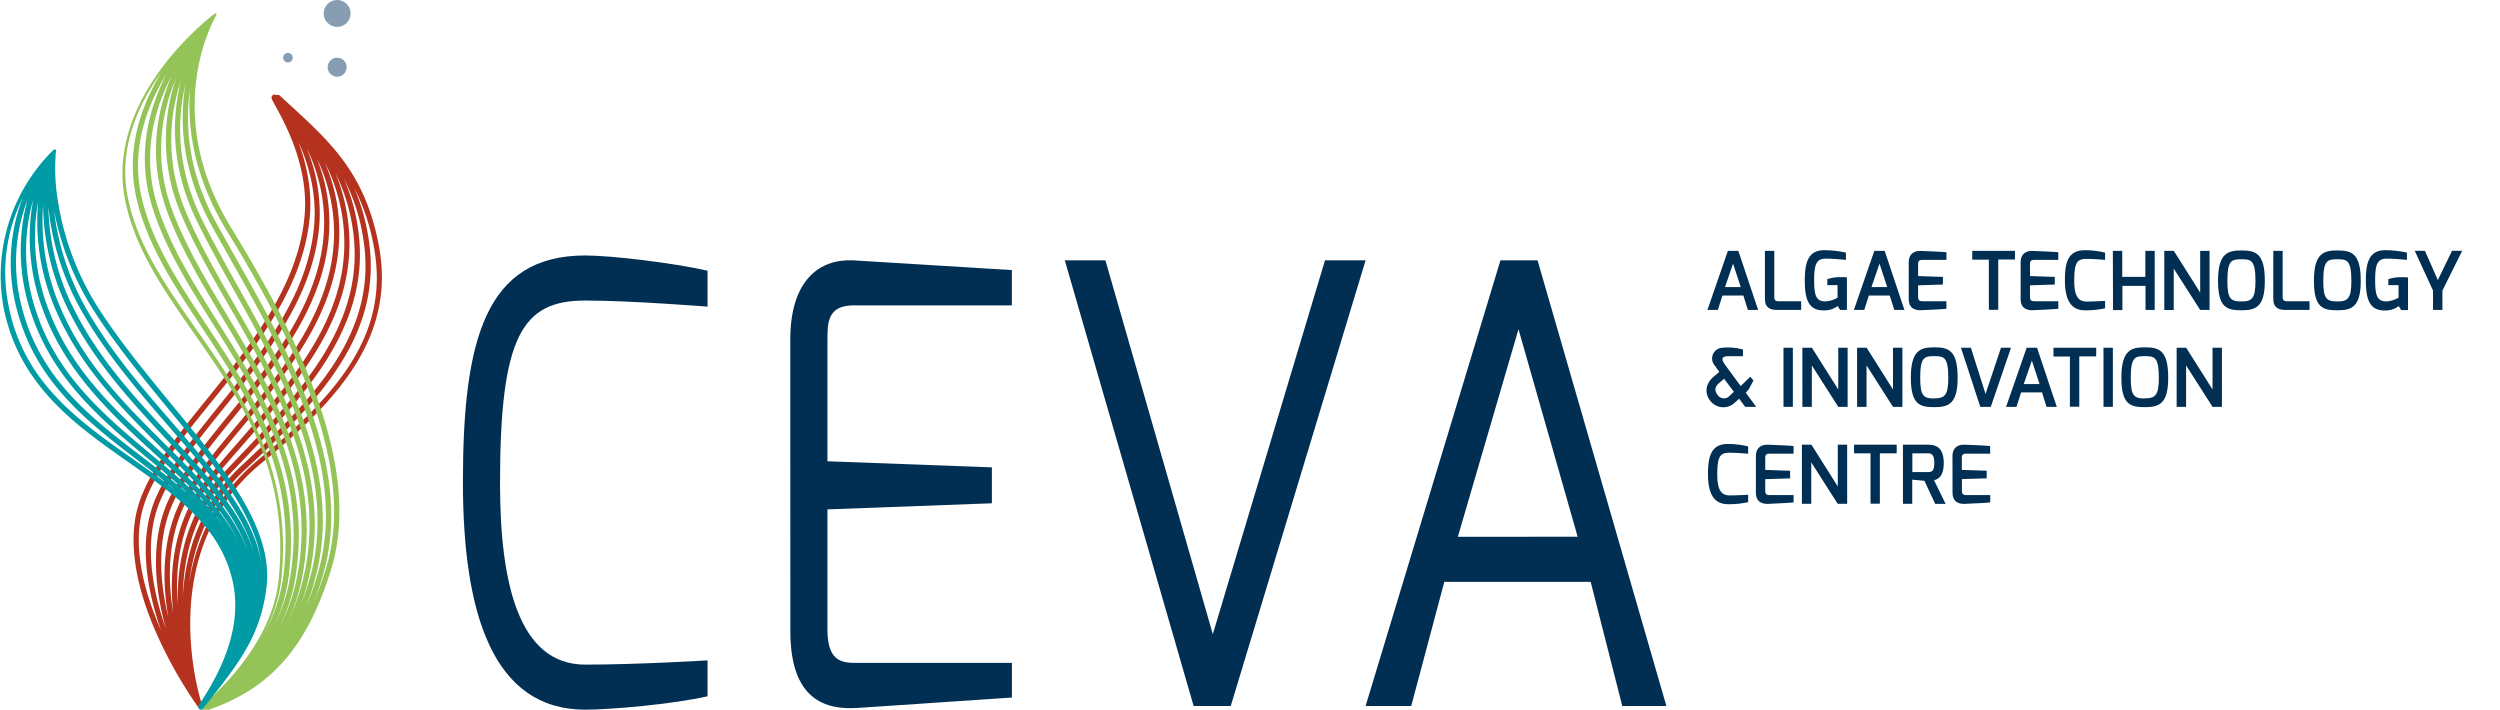 <svg xmlns="http://www.w3.org/2000/svg" viewBox="0 0 865.76 245.76"><defs><style>.cls-1{isolation:isolate;}.cls-2{fill:#002f53;}.cls-3{fill:#869db2;}.cls-4{fill:#b5321f;}.cls-4,.cls-5,.cls-6{mix-blend-mode:multiply;}.cls-5{fill:#94c357;}.cls-6{fill:#009ba4;}</style></defs><g class="cls-1"><g id="Calque_1" data-name="Calque 1"><path class="cls-2" d="M202.67,88.47c9,0,30.21,2.53,42.36,5.28v12.44c-.17,0-26.39-2.11-42.36-2.11-21.7,0-29.51,12-29.51,63.25,0,34.58,6.42,62.83,29.51,62.83,18.23,0,42.36-1.47,42.36-1.47v12.44c-12.15,2.74-33.33,4.63-42.36,4.63-32.11,0-42.36-33.52-42.36-78.85C160.31,117.57,168.13,88.47,202.67,88.47Z"/><path class="cls-2" d="M273.68,117.57c0-20.66,10.24-28,21.87-27.41l54.86,3.37v12.23H295.55c-9,0-9,6.12-9,11.81v42.17l56.94,2.11v12.44l-56.94,2.11v42.16c.17,11.18,5.73,11,10.76,11h53.12v12l-53.12,3.58c-11.46.84-23.61-2.74-23.61-26.57Z"/><path class="cls-2" d="M382.81,90.16,420,219.62,458.85,90.16h14.06L426.21,244.5H413.36L368.75,90.16Z"/><path class="cls-2" d="M519.61,90.16h12.85L577.08,244.5H561.8l-10.94-43H500.17l-11.46,43h-15.8Zm26.74,95.72L525.86,114l-21,71.89Z"/><circle class="cls-3" cx="116.76" cy="4.66" r="4.66"/><circle class="cls-3" cx="116.76" cy="23.28" r="3.3"/><circle class="cls-3" cx="99.71" cy="19.98" r="1.65"/><path class="cls-4" d="M131,84c-4.87-24.1-16.42-34.69-31.06-48.09-1-.93-2-1.86-3.07-2.82a.9.9,0,0,0-.71-.23,1,1,0,0,0-.17,0h-.74l-.59-.15-.39.48c-.49.6-.25,1,1.09,3.48C98.56,42.4,107,57.73,105.48,74.7,103.35,99,86.56,119.78,71.74,138.09c-10.3,12.73-20,24.76-23.7,36.47-4.86,15.48,1.1,33.94,7,46.7a151.76,151.76,0,0,0,13.94,24.13h0l0,0v0l0,0,0,0,0,0a.27.27,0,0,0,.08.07l.05,0h.14l0,0,.06,0h0a.78.78,0,0,0,.22,0h0a.83.83,0,0,0,.22,0H70s0,0,0,0h.12l0,0h0l0,0a.1.1,0,0,0,0,0l0,0,0,0,0,0,0,0,0,0,0,0,0-.05,0-.05v-.1l0,0V245a.13.13,0,0,0,0-.06s0,0,0-.06v-.19a.06.06,0,0,1,0,0,.14.14,0,0,1,0-.07s0,0,0,0c-.18-.53-17.86-52.66,20.34-84.16C119.47,136.79,137.25,114.76,131,84ZM106.17,51.24a58.88,58.88,0,0,1,6.09,26.21C112,103.3,94.55,124.81,79.13,143.8c-7.4,9.1-14.39,17.7-19.2,26.26-8.4,14.94-6.56,33.06-2.44,47.78C53,205.08,49.3,187.55,55.65,173c4.38-10,12.67-20.28,21.46-31.18,15.16-18.8,32.34-40.11,33.58-65.68A58.91,58.91,0,0,0,106.17,51.24ZM67.39,168.86c4.53-6.59,10-13.16,15.8-20.13,16.47-19.79,35.14-42.23,34.29-70a60.72,60.72,0,0,0-5-22.46,61.37,61.37,0,0,1,6.62,23.9c2,28.71-17.26,50.82-35.93,72.19-4,4.54-7.71,8.82-11.28,13.2C60.19,179.87,58.4,197.38,60,212.35,57.66,198.39,58.2,182.21,67.39,168.86Zm48.27-90c.83,27-17.61,49.19-33.88,68.74-5.81,7-11.31,13.6-15.89,20.25-8.23,12-10.8,27.8-7.57,46.05C55,200.22,54.05,184.24,61.52,171c4.74-8.42,11.68-17,19-26,15.61-19.22,33.3-41,33.55-67.48a59.58,59.58,0,0,0-4.44-22.84A59.11,59.11,0,0,1,115.66,78.83ZM61.52,209.5c-1-14,1.14-29.76,11.73-42.75,3.56-4.35,7.29-8.62,11.24-13.15,18.92-21.65,38.49-44,36.38-73.52a63.52,63.52,0,0,0-4.74-20.17,63.59,63.59,0,0,1,6.32,21.68C126,112.74,103.63,136.23,82,158.94l-4.22,4.44C64.65,177.28,61.2,194.47,61.52,209.5Zm1.8-3.23c.23-13.84,4-29.12,15.8-41.63l4.22-4.44c21.9-23,44.55-46.81,40.92-78.82a66.33,66.33,0,0,0-5.15-19.46,67.18,67.18,0,0,1,6.73,21c5,31.61-16.13,54.13-42.09,78.22C69.3,174.58,64.27,191.29,63.32,206.27ZM49.78,175.11c3.57-11.38,13.19-23.28,23.38-35.87,15-18.52,32-39.5,34.14-64.38.84-9.59-1.36-18.63-4-25.82,5,11,5.94,20.4,5.62,27-1.22,25-18.2,46-33.18,64.63-8.86,11-17.24,21.38-21.71,31.59-6.58,15-2.86,33,1.78,46.11C49.92,205.07,45.49,188.78,49.78,175.11ZM89.7,159c-15.49,12.77-21.89,28.76-24.2,42.69,1.62-12.82,6.72-27.31,19.49-39.15,26.35-24.46,47.75-47.34,42.66-79.84a71.82,71.82,0,0,0-5-17.67,72.19,72.19,0,0,1,6.61,19.33C135.3,114.33,118.6,135.14,89.7,159Z"/><path class="cls-5" d="M80.05,78.88C55.14,38.22,74.71,5.62,74.91,5.29h0a0,0,0,0,1,0,0s0,0,0,0,0,0,0,0,0,0,0,0l0,0s0,0,0,0,0,0,0,0,0,0,0-.05v0a.06.06,0,0,0,0,0v0a.43.43,0,0,0,0,0V4.68a.07.07,0,0,1,0,0,.09.09,0,0,1,0,0s0,0,0,0,0,0,0,0,0,0,0,0l0,0,0,0,0-.05v0h0v0s0,0,0,0,0,0,0,0h0s0,0,0,0l0,0v0h0v0h0l0,0s0,0,0,0l0,0h0s0,0,0,0l0,0,0,0,0,0h0l0,0h-.45l0,0h0l0,0,0,0,0,0,0,0h0c-.38.27-38,28.29-31.23,64.1,3.23,17,13.27,31.41,23.91,46.63,16.27,23.28,33.09,47.36,29.41,84.88-1.43,14.66-10,29.18-25.36,43.15-1.64,1.48-1.93,1.75-1.54,2.45a1,1,0,0,0,.86.47h0l.26,0C93.05,239,106,225,114.58,197.49,126,160.94,102.12,114.9,80.05,78.88ZM71.81,113C62.21,98.5,53.14,84.81,49.3,69.41,45,52.31,50.65,37,57.68,25.6c-6.15,11.95-10.53,28-5,45.92C57.07,85.74,65.28,98.79,74,112.6c15.72,25,32,50.88,26.63,86.31a59.45,59.45,0,0,1-5.4,17.17A56.77,56.77,0,0,0,100,199.52C104.55,162.45,87.91,137.31,71.81,113Zm3.69-1.37C66.89,97.92,58.75,85,54.43,71c-5.39-17.45-1.06-33.11,5-44.74-5.17,12.22-8.29,28.63-1.55,47,4.61,12.52,11.76,24.46,19.33,37.1,15.77,26.33,32.07,53.57,25.87,88.23a65.91,65.91,0,0,1-6.59,19.24,62.06,62.06,0,0,0,5.94-18.58C107.84,163.08,91.4,136.92,75.5,111.63Zm3.24-2.28C71.21,96.79,64.11,84.92,59.55,72.56,53,54.81,56,38.89,61,27a65.81,65.81,0,0,0,2,47.84c4.49,10.48,10.42,20.8,16.7,31.73,16.19,28.18,32.93,57.32,25.79,91.55a73.57,73.57,0,0,1-6,17.62,67.75,67.75,0,0,0,5.36-16.91C111.16,163.5,94.68,136,78.74,109.35Zm28.53,89.15c7.29-34.91-9.63-64.35-26-92.83C75,94.79,69.12,84.51,64.68,74.13a64,64,0,0,1-2-46.18C59.47,40.7,59,57.67,68.16,76.51c3.82,7.8,8.21,15.66,12.87,24,16.49,29.45,35.17,62.84,26.91,97.24a81.54,81.54,0,0,1-3.55,11A76.73,76.73,0,0,0,107.27,198.5Zm2.44-.34c8.43-35.08-10.44-68.8-27.09-98.56-4.64-8.3-9-16.14-12.82-23.89-8.8-18-8.49-34.26-5.57-46.59-2.14,13-1.32,30.13,9.1,49.05,2.06,3.75,4.18,7.51,6.42,11.5,19,33.66,40.48,71.82,30.64,107.67a97.56,97.56,0,0,1-4.86,13.79A86,86,0,0,0,109.71,198.16Zm-12.2,1.71c3.74-38.19-14.05-63.65-29.74-86.11C57.26,98.71,47.32,84.49,44.16,67.84s3.7-31.67,11.71-42.76c-7.1,11.65-12.7,27.3-8.34,44.77C51.44,85.55,60.6,99.38,70.29,114c15.91,24,32.37,48.88,27.85,85.29a56.6,56.6,0,0,1-7.24,21.2A54,54,0,0,0,97.51,199.87ZM112.84,197a121.4,121.4,0,0,1-4.65,12.59,101.64,101.64,0,0,0,4-11.71c10-36.59-11.66-75.09-30.81-109.06C79.1,84.79,77,81,74.93,77.3,65.07,59.37,64,43.12,65.84,30.61,64.76,43.81,67,61,78.49,79.83,100.36,115.53,124,161.1,112.84,197Z"/><path class="cls-6" d="M59.77,140.47c-8.41-10.23-17.1-20.8-24.55-32A97,97,0,0,1,20,69.24a67.35,67.35,0,0,1-.61-17s0,0,0,0V51.9a.09.09,0,0,0,0,0,.43.43,0,0,1,0-.05.06.06,0,0,1,0,0l0,0a.09.09,0,0,0,0-.05s0,0,0,0l0,0,0,0,0,0,0,0,0,0h0l0,0,0,0h0l0,0,0,0h0l0,0s0,0,0,0h0l-.05,0,0,0h-.05l0,0h0l0,0h-.49l-.07,0-.05,0,0,0-.05,0,0,0,0,0,0,0,0,0h0A61,61,0,0,0,1.43,107.48c5.65,26.33,24.75,39.74,43.23,52.7C61.38,171.9,77.17,183,80.85,202.7c2.23,12-1.5,25.44-11.09,40.08-1.14,1.74-1.38,2.1-.85,2.69a.9.9,0,0,0,.47.25h.08a1,1,0,0,0,.17,0h0a.89.89,0,0,0,.39-.09h0a1,1,0,0,0,.25-.21s0,0,0,0h0l.22-.28c12.21-15.35,19.58-24.62,21.75-41.34C95,183.32,77.89,162.51,59.77,140.47Zm-26.07-31c7.5,11.33,16.22,21.94,24.66,32.2,15.76,19.16,29.7,36.11,32.09,52.78-2.89-16-15.73-30.77-30.24-47.47-10.43-12-21.2-24.41-29.55-38.71A90,90,0,0,1,18.73,73,99.59,99.59,0,0,0,33.7,109.43ZM13.22,69.7a76.84,76.84,0,0,0,6.64,38.9c8.53,19.22,23.24,33.79,36.21,46.65,11,10.92,21,20.82,26.3,32C76.57,175.62,66,166,55,155.89c-14.78-13.48-30.07-27.41-38-48.22A69.54,69.54,0,0,1,13.22,69.7ZM57.35,154c-13.48-13.37-27.43-27.2-35.83-46.1a75.56,75.56,0,0,1-6.6-36.8,84.16,84.16,0,0,0,9.55,37.82c8.69,17,21.82,31.07,33.4,43.49,12.32,13.22,23.36,25.07,27.81,38.14C80.75,177.17,69.31,165.81,57.35,154Zm-42.1-45.64c8.08,21.22,24.23,35.93,38.47,48.92C63.33,166,72.15,174.05,78,183.1c-6.37-9.58-15.93-17.58-25.84-25.87-16-13.37-32.5-27.2-39.76-49.75a64.81,64.81,0,0,1-.9-38.34A71.26,71.26,0,0,0,15.25,108.32Zm44,42.81C47.14,138.19,34.67,124.82,26.09,108a82.43,82.43,0,0,1-9.34-36.42,91.6,91.6,0,0,0,12.33,37.53c8.44,14.45,19.27,26.92,29.75,39,13.22,15.23,25,28.83,29,43C83.55,177.25,72.06,164.92,59.2,151.13ZM10.64,108c7.43,23,24.15,37.05,40.33,50.59a221.8,221.8,0,0,1,17.22,15.43c-5.68-5.62-12.33-10.72-19.15-15.94C31.93,145,14.24,131.44,7.8,107.29a61.2,61.2,0,0,1,1.68-38A67.2,67.2,0,0,0,10.64,108Zm-7.42-.94A58.31,58.31,0,0,1,7.83,68.54,62.91,62.91,0,0,0,6,107.76c6.59,24.75,24.54,38.5,41.9,51.8,4.49,3.45,8.92,6.85,13,10.37-4.77-3.88-10-7.53-15.26-11.25C27.52,145.92,8.71,132.73,3.22,107.1Z"/><path class="cls-2" d="M598.37,86.87H602l6.85,20.47h-3.55l-1.57-5h-7.23l-1.61,5h-3.6Zm4.46,12.55-2.66-8.12-2.8,8.12Z"/><path class="cls-2" d="M611.2,86.87h3.24v16c0,1.49.92,1.46,1.73,1.46h7.58v3h-8.46c-2.09,0-4.09-.66-4.09-3.82Z"/><path class="cls-2" d="M631.66,86.65a33.27,33.27,0,0,1,7.59.85V90c-.17,0-4-.43-7-.43-3.31,0-4,2.18-4,7.45,0,5.64.81,7.32,3.9,7.36a9.69,9.69,0,0,0,4.2-1.29V98.75h-3.54V96.67a14.3,14.3,0,0,1,4.88-.7c.59,0,1.23,0,1.9.09v11.28h-2.36l-.83-1.37a7.48,7.48,0,0,1-4.74,1.51c-5.78.16-6.65-4.62-6.65-10.49S626.1,86.65,631.66,86.65Z"/><path class="cls-2" d="M649.09,86.87h3.58l6.84,20.47H656l-1.57-5h-7.23l-1.61,5H642Zm4.46,12.55-2.67-8.12-2.79,8.12Z"/><path class="cls-2" d="M661,90.9c0-3.26,2.2-4.08,4.11-4,0,0,7.8.29,8.94.45V90h-8.35c-1.45,0-1.45.81-1.45,1.56V95.6l8.59.29v2.65l-8.59.27v4.06c0,1.48.92,1.45,1.73,1.45h8.07v2.62c-1,.14-8.66.48-8.66.48-1.83.09-4.39-.34-4.39-3.89Z"/><path class="cls-2" d="M683,86.87h14.79v3H692v17.42h-3.25V89.92H683Z"/><path class="cls-2" d="M699.75,90.9c0-3.26,2.2-4.08,4.11-4,0,0,7.79.29,8.94.45V90h-8.36c-1.45,0-1.45.81-1.45,1.56V95.6l8.59.29v2.65l-8.59.27v4.06c0,1.48.92,1.45,1.73,1.45h8.08v2.62c-1,.14-8.67.48-8.67.48-1.83.09-4.38-.34-4.38-3.89Z"/><path class="cls-2" d="M722,86.65a29,29,0,0,1,7,.84V90s-3.75-.34-6.43-.34c-3.09,0-4.25,1-4.25,7.4,0,4.59.86,7.36,4.26,7.36,2.94,0,6.42-.22,6.42-.22v2.55a29.17,29.17,0,0,1-7,.71c-5.17,0-6.91-4.14-6.91-10.45C715.05,90.51,716.4,86.65,722,86.65Z"/><path class="cls-2" d="M731.69,86.87h3.25v9h8v-9h3.24v20.47H743V99h-8v8.38h-3.25Z"/><path class="cls-2" d="M749.5,86.87h3.3l9.13,14.46V86.87h3.25v20.47h-3.25L752.77,93v14.36H749.5Z"/><path class="cls-2" d="M776.23,86.73c4.84,0,8.09.92,8.09,10.51,0,9-3.05,10.21-8.09,10.21s-8.12-.9-8.12-10.21C768.11,87.65,771.54,86.73,776.23,86.73Zm0,17.67c3.68,0,4.85-1.11,4.85-7.16,0-7.09-1.48-7.46-4.85-7.46s-4.88.28-4.88,7.46C771.35,103.41,772.4,104.4,776.23,104.4Z"/><path class="cls-2" d="M787.25,86.87h3.24v16c0,1.49.92,1.46,1.73,1.46h7.58v3h-8.46c-2.09,0-4.09-.66-4.09-3.82Z"/><path class="cls-2" d="M809.45,86.73c4.83,0,8.09.92,8.09,10.51,0,9-3.06,10.21-8.09,10.21s-8.13-.9-8.13-10.21C801.32,87.65,804.75,86.73,809.45,86.73Zm0,17.67c3.67,0,4.84-1.11,4.84-7.16,0-7.09-1.48-7.46-4.84-7.46s-4.89.28-4.89,7.46C804.56,103.41,805.62,104.4,809.45,104.4Z"/><path class="cls-2" d="M825.94,86.65a33.27,33.27,0,0,1,7.59.85V90c-.17,0-4-.43-7-.43-3.31,0-4,2.18-4,7.45,0,5.64.81,7.32,3.9,7.36a9.69,9.69,0,0,0,4.2-1.29V98.75h-3.54V96.67A14.3,14.3,0,0,1,832,96c.59,0,1.23,0,1.9.09v11.28h-2.36L830.7,106a7.48,7.48,0,0,1-4.74,1.51c-5.78.16-6.65-4.62-6.65-10.49S820.38,86.65,825.94,86.65Z"/><path class="cls-2" d="M839.77,86.87,844.23,97l4.91-10.15h3.53l-6.85,13.78v6.69h-3.25v-6.69l-6.33-13.78Z"/><path class="cls-2" d="M593.29,130.6l2.11-1.82-1.56-2.18a3.72,3.72,0,0,1,2.13-6.12,19.6,19.6,0,0,1,7.63.56v2.31h-5c-2.23,0-2.77.83-1.18,3l5.39,7.35,3.32-3.24,1.1,1.3-1.58,3L604.57,136l3.63,4.91h-3.83l-2.09-2.84-1.9,1.71a5.72,5.72,0,0,1-8.25-1.17C590.11,135.86,590.87,132.68,593.29,130.6Zm5.45,6.7,1.7-1.63-3.38-4.49-1.71,1.46c-1.77,1.5-1.49,2.91-.54,4.13A2.63,2.63,0,0,0,598.74,137.3Z"/><path class="cls-2" d="M617.63,120.42h3.24v20.47h-3.24Z"/><path class="cls-2" d="M624.17,120.42h3.3l9.13,14.46V120.42h3.24v20.47H636.6l-9.16-14.36v14.36h-3.27Z"/><path class="cls-2" d="M643.12,120.42h3.3l9.13,14.46V120.42h3.25v20.47h-3.25l-9.16-14.36v14.36h-3.27Z"/><path class="cls-2" d="M669.85,120.28c4.84,0,8.09.92,8.09,10.51,0,9-3.06,10.21-8.09,10.21s-8.12-.9-8.12-10.21C661.73,121.2,665.16,120.28,669.85,120.28Zm0,17.67c3.68,0,4.85-1.11,4.85-7.16,0-7.09-1.49-7.46-4.85-7.46s-4.88.28-4.88,7.46C665,137,666,138,669.85,138Z"/><path class="cls-2" d="M682.52,120.42l5.08,16,5.35-16h3.47l-7,20.47h-3.64l-6.69-20.47Z"/><path class="cls-2" d="M701.84,120.42h3.59l6.84,20.47h-3.55l-1.56-5h-7.24l-1.61,5h-3.6ZM706.3,133l-2.66-8.12-2.8,8.12Z"/><path class="cls-2" d="M711.13,120.42h14.79v3h-5.86v17.42h-3.24V123.47h-5.69Z"/><path class="cls-2" d="M728.45,120.42h3.24v20.47h-3.24Z"/><path class="cls-2" d="M742.77,120.28c4.84,0,8.09.92,8.09,10.51,0,9-3.06,10.21-8.09,10.21s-8.13-.9-8.13-10.21C734.64,121.2,738.07,120.28,742.77,120.28Zm0,17.67c3.68,0,4.84-1.11,4.84-7.16,0-7.09-1.48-7.46-4.84-7.46s-4.88.28-4.88,7.46C737.89,137,738.94,138,742.77,138Z"/><path class="cls-2" d="M753.78,120.42h3.3l9.13,14.46V120.42h3.25v20.47h-3.25l-9.16-14.36v14.36h-3.27Z"/><path class="cls-2" d="M598.39,153.75a29.16,29.16,0,0,1,7,.84v2.55s-3.75-.35-6.43-.35c-3.1,0-4.26,1-4.26,7.41,0,4.59.86,7.36,4.27,7.36,2.93,0,6.42-.22,6.42-.22v2.55a29.22,29.22,0,0,1-7,.71c-5.17,0-6.91-4.14-6.91-10.45C591.48,157.61,592.83,153.75,598.39,153.75Z"/><path class="cls-2" d="M608.07,158c0-3.26,2.2-4.08,4.11-4,0,0,7.8.29,8.94.45v2.65h-8.35c-1.46,0-1.46.81-1.46,1.56v4.07l8.6.29v2.65l-8.6.26V170c0,1.48.93,1.45,1.74,1.45h8.07V174c-1,.14-8.66.48-8.66.48-1.83.09-4.39-.34-4.39-3.89Z"/><path class="cls-2" d="M624,154h3.3l9.13,14.45V154h3.25v20.47H636.4l-9.16-14.36v14.36H624Z"/><path class="cls-2" d="M642.05,154h14.78V157H651v17.42h-3.24V157h-5.69Z"/><path class="cls-2" d="M659,154h8.87c3,0,5.26,1.5,5.26,6.3,0,5.15-2.35,5.7-3.36,6l4,8.2h-3.61l-3.72-8-4.22-.39v8.36H659Zm8.63,9.48c1.33,0,2.23-.26,2.23-3.18s-1-3.32-2.23-3.32h-5.37v6.5Z"/><path class="cls-2" d="M676.15,158c0-3.26,2.2-4.08,4.11-4,0,0,7.79.29,8.94.45v2.65h-8.36c-1.45,0-1.45.81-1.45,1.56v4.07L688,163v2.65l-8.59.26V170c0,1.48.92,1.45,1.73,1.45h8.08V174c-1,.14-8.66.48-8.66.48-1.84.09-4.39-.34-4.39-3.89Z"/></g></g></svg>